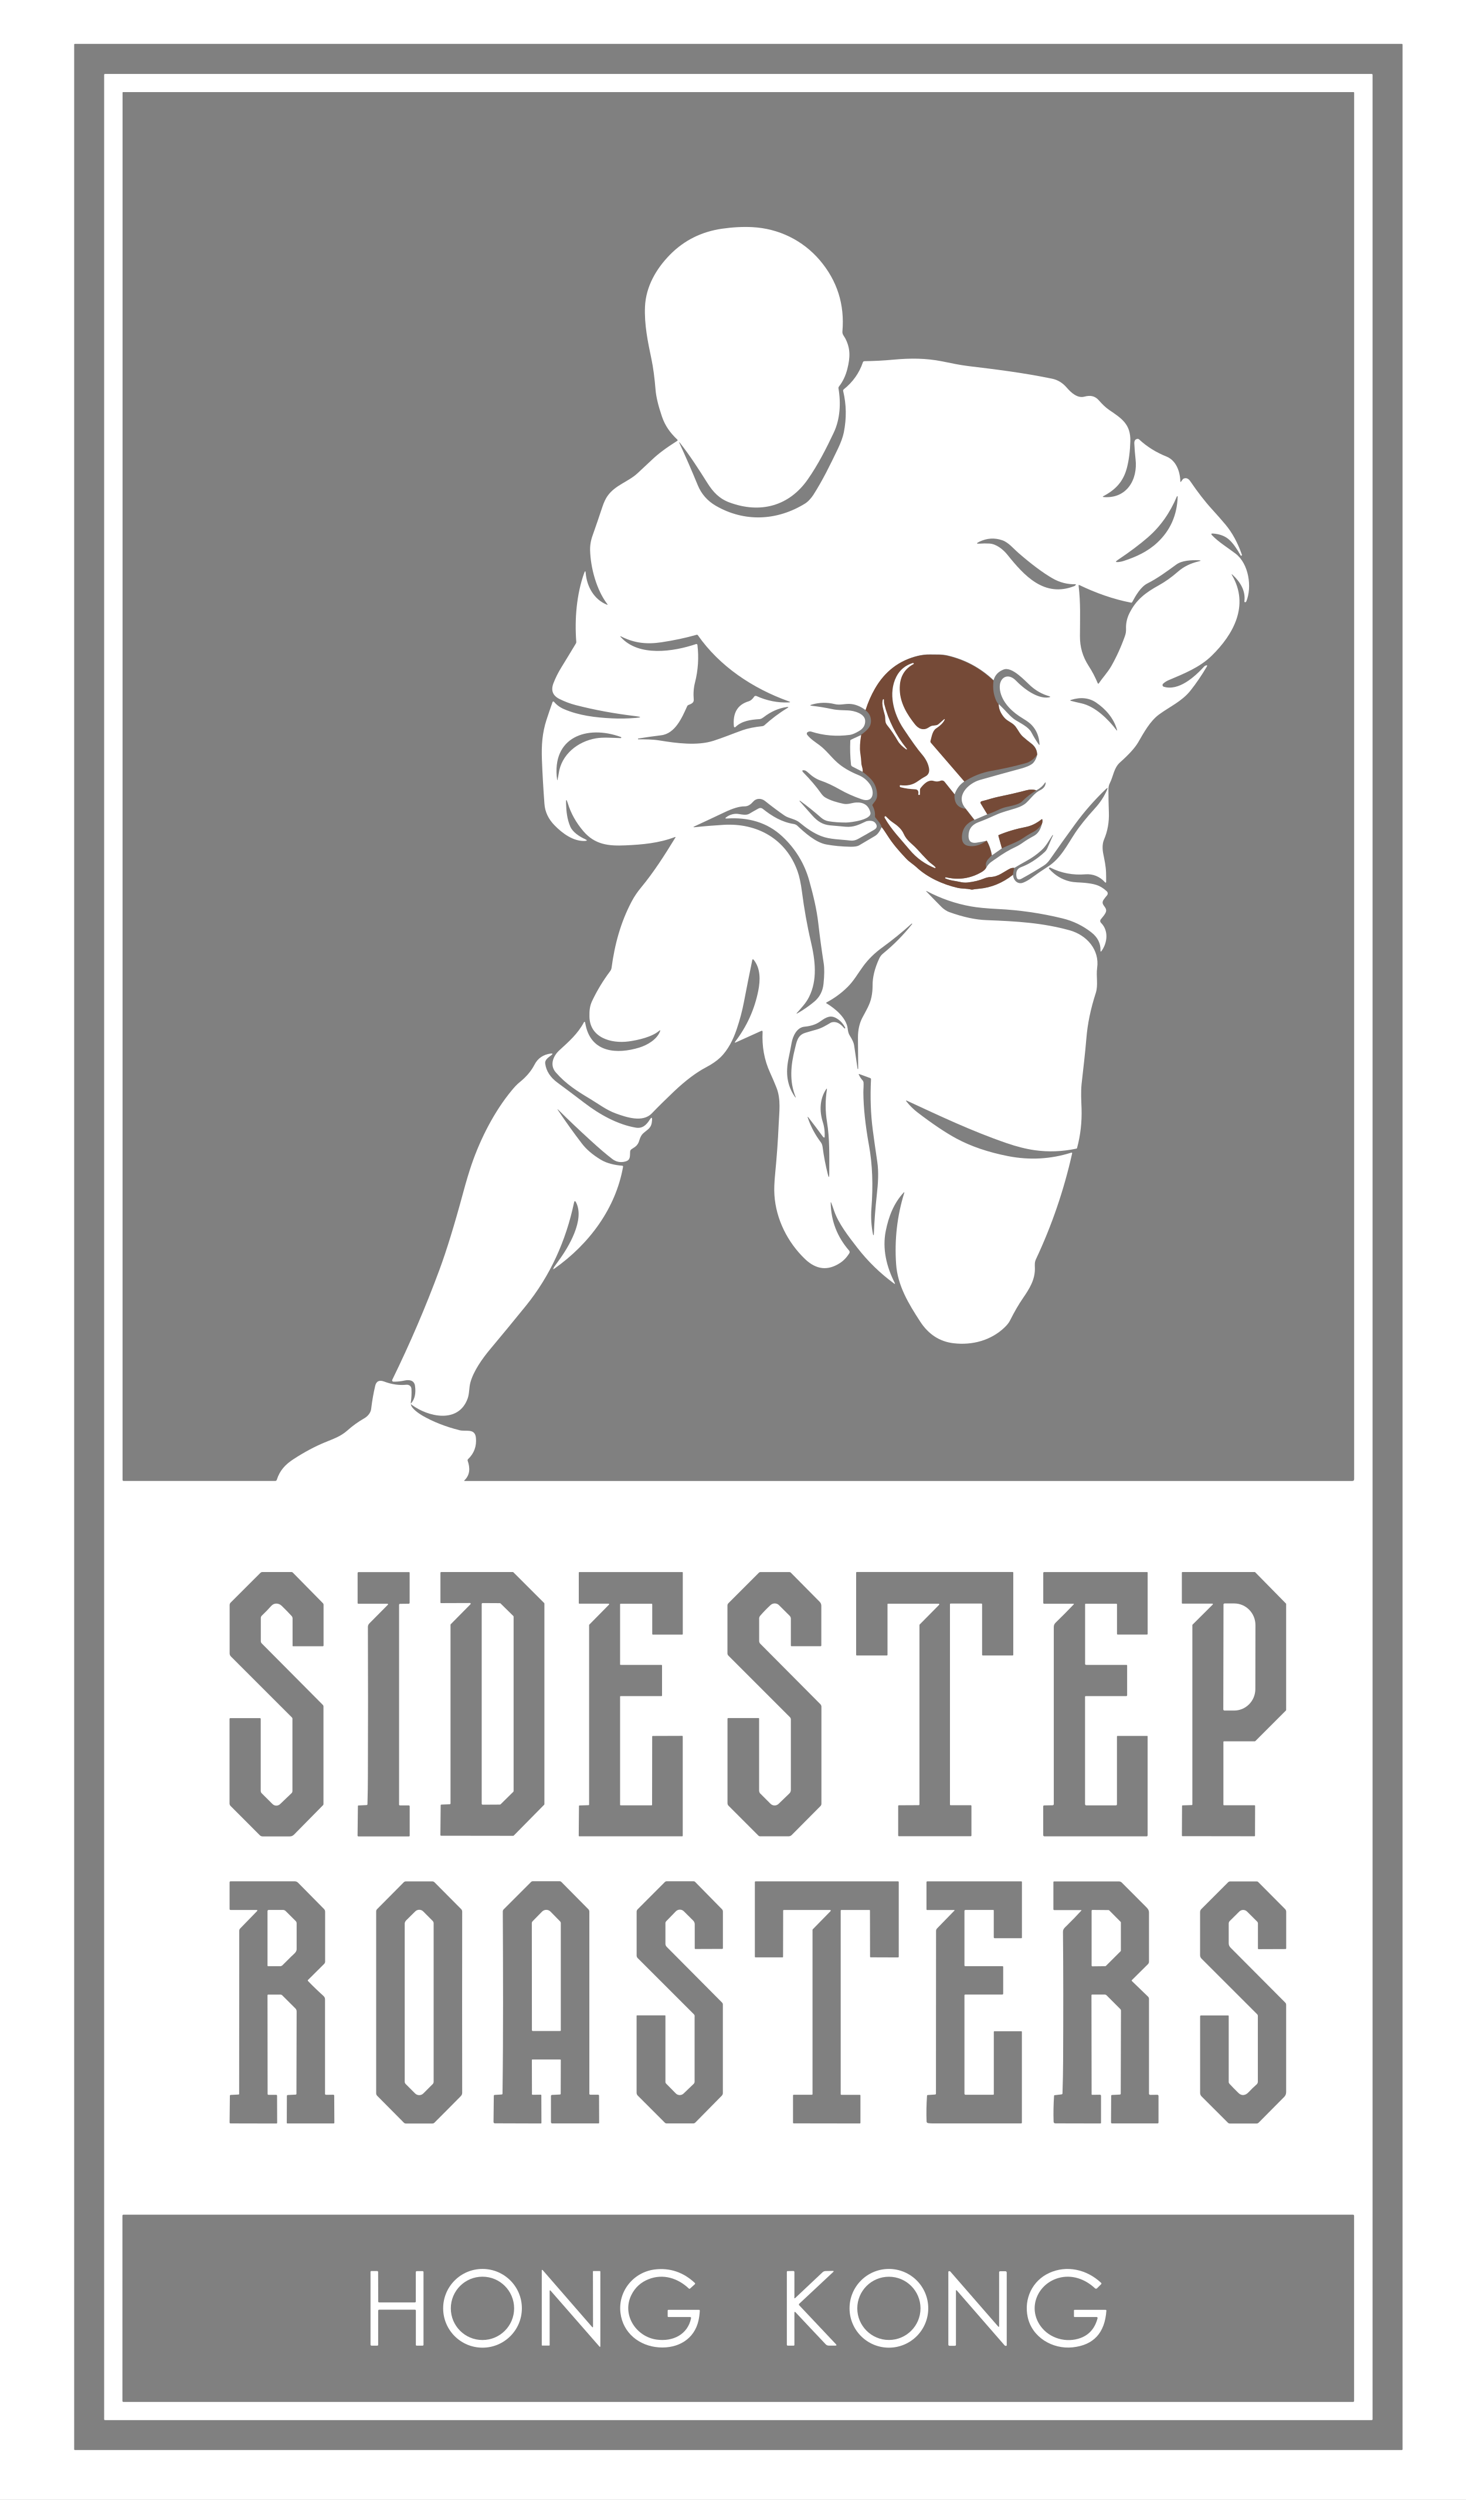 <svg xmlns="http://www.w3.org/2000/svg" id="Layer_2" viewBox="0 0 306.56 522.6"><rect x="0" y="0" width="306.56" height="522.6" fill="#808080" stroke="none"/><defs><style>      .cls-1 {        fill: #fff;      }      .cls-2 {        fill: #754a37;      }    </style></defs><g id="Layer_1-2" data-name="Layer_1"><path class="cls-1" d="M306.56,0v522.6H0V0h306.56M293.29,9.33c0-.09-.07-.16-.16-.16H15.67c-.09,0-.16.07-.16.16v502.69c0,.09.07.16.16.16h277.46c.09,0,.16-.07.16-.16V9.33h0Z"></path><path class="cls-1" d="M287.02,505.75c0,.09-.08.17-.17.17H21.95c-.09,0-.17-.08-.17-.17V15.63c0-.09.08-.17.17-.17h264.9c.09,0,.17.08.17.17v490.12M115.81,264.95c.34-.49.67-.95.98-1.37,2.14-2.89,5.51-8.58,3.68-12.2-.2-.4-.35-.38-.44.06-1.68,7.93-4.97,15.27-10.1,21.59-2.54,3.13-5,6.12-7.39,8.97-1.69,2.01-3.53,4.64-4.17,6.99-.31,1.12-.19,2.32-.59,3.4-1.94,5.29-8.31,3.81-11.7,1.27-.03-.02-.06-.05-.09-.09-.06-.08-.08-.07-.07.03.14.85,1.63,1.87,2.37,2.31,2.26,1.31,4.87,2.34,7.82,3.08,1.26.32,3.22-.48,3.41,1.58.17,1.77-.38,3.25-1.63,4.45-.11.1-.13.22-.09.36.51,1.48.52,2.91-.66,4.06-.11.11-.09.16.07.16h185.57c.26,0,.39-.13.39-.39V19.4c0-.1-.05-.15-.15-.15H25.72c-.05,0-.09.04-.09.09v290.05c0,.11.09.2.2.2h31.73c.14,0,.27-.09.32-.23.62-1.96,1.78-3.23,3.58-4.38,2.21-1.43,4.36-2.58,6.44-3.44,1.69-.7,3.32-1.23,4.73-2.49,1.08-.97,2.27-1.83,3.57-2.57.69-.4,1.32-1.13,1.41-1.93.21-1.75.5-3.37.85-4.85.23-.97.87-1.27,1.89-.88,1.57.59,3.1.81,4.61.66.57-.06,1.05.29,1.08.88.05.96,0,1.92-.14,2.86-.03.2.02.22.14.06.71-.87.96-2.07.74-3.59-.17-1.15-1.19-1.3-2.14-1.1-.81.18-1.6.26-2.37.25-.2,0-.33-.21-.24-.4,3.72-7.6,7.01-15.28,9.88-23.04,1.47-3.98,3.12-9.34,4.94-16.07.65-2.41,1.25-4.39,1.78-5.94,1.87-5.42,4.76-11.08,8.41-15.48.49-.59,1.02-1.19,1.62-1.67,1.38-1.11,2.42-2.33,3.11-3.67.7-1.37,1.86-2.11,3.35-2.32.48-.07.53.05.15.35-.56.44-1.37.92-1.26,1.74.2,1.55,1.06,2.88,2.58,4,1.85,1.36,3.72,2.77,5.62,4.22,3.1,2.37,6.84,4.5,10.73,5.17,1.43.25,2.25-.59,2.94-1.68.36-.56.52-.51.47.15-.11,1.67-.82,1.79-1.88,2.75-.33.3-.59.79-.79,1.46-.28.99-.78,1.3-1.6,1.81-.18.11-.29.29-.31.5-.08.89.16,1.78-1,2.09-1.01.27-1.93.09-2.74-.53-1.23-.94-2.75-2.24-4.54-3.88-2.52-2.3-4.74-4.41-6.67-6.33-.29-.29-.32-.26-.09.08,1.56,2.33,3.2,4.62,4.93,6.88.95,1.25,2.27,2.37,3.95,3.39,1.33.8,2.96,1.15,4.51,1.27.11,0,.19.11.17.22-1.54,8.74-7.12,16.17-14.27,21.23-.39.28-.45.22-.18-.17M61.15,359.37v15.05c0,.17-.07.33-.2.46l-2.38,2.27c-.45.43-1.15.42-1.59-.02l-2.24-2.23c-.15-.15-.22-.33-.22-.54v-15.02c0-.09-.07-.17-.17-.17h-6.19c-.09,0-.16.08-.16.17v17.68c0,.19.08.38.22.52l6.11,6.12c.16.16.37.24.59.24h5.69c.32,0,.63-.13.86-.36l6.08-6.17c.06-.06.09-.14.09-.22v-20.41c0-.13-.05-.25-.14-.34l-12.76-12.84c-.13-.13-.2-.3-.2-.49v-4.83c0-.19.08-.37.22-.5.65-.61,1.3-1.29,1.96-2.02.61-.68,1.56-.63,2.19-.02.77.75,1.46,1.45,2.06,2.11.13.14.21.33.21.52v5.73c-.01.05.03.09.08.09h6.22c.12,0,.18-.06.18-.18v-8.5c0-.11-.04-.22-.12-.31l-6.32-6.42c-.07-.07-.16-.11-.25-.11h-6.12c-.14,0-.28.07-.39.17l-6.22,6.21c-.14.14-.22.32-.22.52v10.09c0,.27.09.49.28.68l12.73,12.72c.09.09.14.22.14.35M92.09,334.98c0,.08.07.15.15.15l6.04-.02c.13,0,.2.16.11.25l-4.14,4.19s-.04.06-.04.1v37.38c-.01.08-.08.14-.15.15l-1.77.07c-.08,0-.14.07-.14.15l-.06,6.21c0,.08.07.15.15.15l15.08.02s.08-.02.11-.05l6.37-6.46s.04-.06.04-.1v-41.96s-.02-.08-.05-.1l-6.45-6.44s-.06-.04-.1-.04h-14.99c-.08.01-.15.08-.15.16v6.19M136.37,377.29c0,.06-.05.11-.11.11h-6.48c-.06,0-.11-.05-.11-.11v-22.61c0-.06.05-.11.11-.11h8.55c.06,0,.11-.05.11-.11v-6.3c0-.06-.05-.11-.11-.11h-8.55c-.06,0-.11-.05-.11-.11v-12.57c0-.06.04-.11.1-.11h6.51c.06,0,.11.06.11.12v6.22c0,.06.05.11.11.11h6.17c.06,0,.11-.06.11-.12v-12.84c.01-.06-.04-.11-.1-.11h-21.54c-.06,0-.11.06-.11.12v6.38c0,.06.05.11.11.11h6.13c.1,0,.15.13.08.2l-4.13,4.19s-.03.05-.03.08v37.54c0,.06-.06.11-.12.11l-1.89.06c-.06,0-.11.05-.11.11l-.05,6.23c0,.06.05.11.11.11h21.53c.06,0,.11-.05.11-.11v-20.78c0-.06-.05-.11-.11-.11l-6.17.02c-.06,0-.11.05-.11.11l-.02,14.28M159.02,374.99c-.18-.18-.28-.43-.28-.68v-15.04c0-.08-.04-.11-.11-.11h-6.35c-.08,0-.15.06-.15.15v17.64c0,.21.08.41.23.55l6.23,6.23c.1.1.23.15.37.15h5.93c.27,0,.5-.09.69-.29l5.99-6.03c.13-.13.2-.3.2-.48v-20.29c0-.21-.08-.38-.22-.53l-12.56-12.63c-.15-.15-.24-.36-.24-.58v-4.71c0-.21.08-.4.21-.56.7-.81,1.43-1.56,2.18-2.25.51-.46,1.29-.45,1.77.04l2.22,2.21c.16.16.25.38.25.61v5.61c0,.08.06.14.14.14h6.08c.08,0,.15-.07.15-.15v-8.29c0-.31-.11-.61-.33-.83l-6.04-6.1c-.08-.09-.19-.13-.31-.13h-6.04c-.13,0-.25.05-.34.14l-6.36,6.36c-.14.14-.21.3-.21.49v10c0,.19.07.36.21.49l12.84,12.84c.14.14.21.3.21.49v14.74c0,.28-.11.54-.31.73l-2.26,2.18c-.47.45-1.22.44-1.68-.02l-2.1-2.1M224.47,335.25c.08,0,.12.09.06.15-1.23,1.29-2.49,2.56-3.78,3.81-.26.25-.39.55-.39.89,0,12.35,0,24.7,0,37.05,0,.13-.1.23-.23.24l-1.77.03c-.14,0-.21.08-.21.22v5.94c-.01.21.09.31.3.31h21.29c.16,0,.24-.08.24-.24v-20.66c0-.07-.02-.1-.09-.1h-6.2c-.07,0-.12.06-.12.12v14.16c0,.16-.08.24-.24.24h-6.19c-.13,0-.24-.11-.24-.25v-22.46c0-.07.06-.13.14-.13h8.48c.1,0,.18-.08.18-.17v-6.24c0-.06-.05-.11-.11-.11h-8.45c-.13,0-.23-.1-.23-.23v-12.42c0-.09.04-.14.13-.14h6.4c.08,0,.14.06.14.14v6.16c0,.08.06.14.13.14h6.13c.1,0,.15-.05.15-.15v-12.81c0-.07-.03-.1-.1-.1h-21.56c-.09,0-.17.08-.17.17v6.28c0,.09.07.17.17.17h6.16M255.83,364.13c0-.06.05-.11.11-.11h6.48s.06-.02.08-.04l6.42-6.42s.03-.05.03-.08v-22.17s0-.06-.03-.08l-6.46-6.57s-.05-.03-.08-.03h-15.13c-.06.01-.11.06-.11.12v6.38c0,.06.06.11.12.11h6.26c.1,0,.15.12.08.19l-4.23,4.21s-.03.05-.03.08v37.52c0,.06-.05.11-.11.11l-1.94.06c-.06,0-.11.05-.11.11l-.03,6.22c0,.06.05.11.11.11l15.07.02c.06,0,.11-.05.11-.11l.02-6.26c0-.06-.05-.11-.11-.11h-6.41c-.06,0-.11-.06-.11-.12v-13.15M76.65,377.35l-1.68.08c-.09,0-.13.05-.13.14l-.07,6.15c0,.1.08.18.18.18h10.58c.08-.01.14-.07.14-.14v-6.13c0-.14-.07-.21-.21-.21h-1.83c-.1,0-.18-.08-.18-.18v-41.76c0-.11.09-.19.2-.2l1.79-.02c.15,0,.22-.08.22-.22v-6.27c0-.07-.05-.12-.11-.12h-10.59c-.1,0-.18.09-.18.19v6.28c0,.08.07.14.15.14h6.09c.11,0,.16.14.09.21l-3.87,3.9c-.2.2-.31.46-.31.75.04,10.5.04,20.83,0,31,0,1.81-.03,3.81-.09,6.02,0,.14-.07.21-.21.21M185.57,335.4c0-.08.07-.15.15-.15h10.55c.13,0,.2.15.11.24l-4.07,4.12s-.04.06-.04.1v37.51c0,.08-.07.15-.15.15l-4.15.02c-.08,0-.15.07-.15.15v6.17c0,.08.07.15.15.15h15.02c.08,0,.15-.06.15-.14v-6.19c0-.08-.06-.15-.14-.15h-4.2c-.08.01-.15-.05-.15-.14v-41.87c0-.08.07-.15.15-.15h6.42c.08,0,.15.07.15.15v10.56c0,.08.07.15.15.15h6.22c.08,0,.15-.06.15-.14v-17.17c0-.08-.06-.15-.14-.15h-32.57c-.08,0-.15.07-.15.15v17.16c0,.08.07.15.15.15h6.26c.08,0,.15-.06.15-.14v-10.55M64.45,413.87l3.33-3.31c.13-.13.21-.31.21-.49v-10.41c0-.22-.08-.43-.24-.59l-5.44-5.51c-.18-.17-.41-.27-.65-.27h-13.43c-.15,0-.22.08-.22.23v5.54c0,.15.08.22.23.22h5.35c.27,0,.3.09.12.28l-3.48,3.58c-.13.13-.2.3-.2.48l-.02,34.11c0,.07-.05.13-.13.13l-1.61.08c-.13,0-.2.08-.2.21l-.06,5.54c0,.14.06.2.2.21l9.6.02c.08,0,.15-.07.15-.15l-.02-5.65c0-.13-.07-.2-.2-.2h-1.61c-.09,0-.17-.08-.17-.17l-.02-20.64c0-.08.06-.14.14-.14h2.57c.14,0,.28.06.38.16l2.75,2.74c.16.16.25.38.25.61l-.04,17.22c0,.11-.06.18-.18.18l-1.61.08c-.14,0-.21.08-.21.22l-.02,5.6c0,.07.06.13.13.13h9.68c.08,0,.14-.07.14-.15l-.03-5.65c0-.14-.07-.21-.21-.21l-1.5.02c-.11,0-.21-.09-.21-.21,0-7.2,0-13.78,0-19.73,0-.35-.14-.56-.39-.79-1.14-1.03-2.19-2.04-3.15-3.04-.09-.1-.09-.19,0-.29M84.42,393.5l-5.58,5.62c-.11.12-.18.28-.18.44v38.03c0,.21.08.4.23.55l5.57,5.61c.11.11.26.17.41.17h5.56c.15,0,.3-.06.41-.17,1.69-1.68,3.42-3.43,5.2-5.23.33-.34.61-.53.61-1.05-.02-12.66-.02-25.27,0-37.85,0-.2-.08-.39-.22-.53l-5.55-5.58c-.14-.14-.3-.21-.5-.21h-5.48c-.18,0-.36.07-.49.2M111.24,437.7l-.02-7.05c0-.07.05-.12.12-.12h5.79c.08,0,.14.06.14.14l-.02,7c0,.12-.06.19-.19.19l-1.63.08c-.12,0-.22.11-.22.23v5.46c0,.15.11.27.26.27h9.68c.08,0,.14-.06.14-.14l-.02-5.65c0-.14-.07-.21-.21-.21h-1.61c-.11,0-.21-.08-.21-.2v-38.06c0-.21-.08-.38-.22-.53l-5.62-5.68c-.1-.1-.24-.16-.38-.16h-5.61c-.14,0-.27.06-.37.16l-5.71,5.71c-.12.12-.19.28-.19.45.06,12.68.11,25.38-.06,38.08,0,.11-.06.17-.17.18l-1.46.09c-.13,0-.19.08-.19.21l-.06,5.45c0,.15.12.28.27.28l9.63.03c.07,0,.12-.06.12-.13l-.02-5.74c0-.1-.05-.15-.15-.15l-1.62.02c-.14,0-.22-.07-.22-.21M145.25,421.53v13.64c0,.18-.08.35-.2.47l-2.1,2.01c-.46.44-1.19.43-1.63-.02l-2.05-2.08c-.08-.08-.12-.18-.12-.3v-13.82c0-.08-.04-.12-.12-.12h-5.82c-.06,0-.09.03-.09.09v16.09c0,.22.09.44.25.6l5.66,5.66c.1.1.23.15.36.15h5.59c.15,0,.3-.06.41-.17l5.54-5.62c.14-.15.23-.34.23-.55v-18.51c0-.16-.06-.32-.18-.43l-11.56-11.63c-.17-.17-.27-.4-.27-.65v-4.31c0-.14.06-.28.16-.39l2.01-2.07c.46-.47,1.21-.48,1.68-.02l1.95,1.94c.21.21.33.49.33.78v5.04c0,.07.05.13.12.13l5.63-.02c.08,0,.14-.07.14-.15v-7.67c0-.18-.07-.35-.2-.48l-5.63-5.73c-.07-.07-.17-.11-.28-.11h-5.64c-.14,0-.28.06-.39.16l-5.69,5.7c-.13.13-.21.31-.21.49v9.18c0,.2.08.39.22.53l11.73,11.72c.13.13.19.28.19.46M181.78,399.27c.08,0,.14.06.14.14l.02,9.63c0,.08.06.14.14.14l5.72.02c.08,0,.14-.07.14-.14v-15.62c0-.08-.06-.14-.14-.14h-29.81c-.08,0-.14.07-.14.15v15.6c0,.08.06.14.14.14h5.62c.08.01.14-.05.14-.13l.02-9.64c0-.08.06-.14.14-.14h9.67c.13,0,.19.15.1.24l-3.73,3.81s-.04.06-.04.1v34.34c0,.08-.07.14-.15.14h-3.79c-.08,0-.14.07-.14.15v5.69c0,.08.06.14.14.14l13.82.02c.08,0,.14-.06.14-.14v-5.71c0-.08-.06-.14-.14-.14h-3.85c-.08,0-.14-.06-.14-.14v-38.36c0-.08.07-.14.15-.14h5.81M199.56,399.43l-3.61,3.71c-.14.14-.21.33-.21.53l-.02,33.99c0,.11-.08.2-.19.2l-1.5.1c-.11,0-.18.07-.18.18-.12,1.81-.16,3.59-.09,5.35,0,.18.14.33.33.35.3.04.59.05.87.06,6.18,0,12.35,0,18.54,0,.13,0,.19-.06.19-.19v-18.95c0-.07-.05-.13-.12-.13h-5.64c-.06,0-.11.05-.11.11v13.04c0,.07-.06.13-.13.13h-5.74c-.18,0-.27-.08-.27-.26v-20.5c0-.13.06-.19.19-.19h7.71c.13,0,.2-.07.2-.2v-5.59c0-.08-.06-.14-.14-.14h-7.78c-.1,0-.18-.07-.18-.17v-11.35c0-.16.08-.24.25-.24h5.74c.1,0,.14.04.14.14v5.59c0,.1.08.18.18.18h5.58c.07,0,.13-.05.13-.12v-11.65c0-.06-.05-.11-.11-.11h-19.7c-.08,0-.15.07-.15.16v5.68c0,.1.06.15.16.15h5.62c.08,0,.12.09.07.15M226.14,399.39c-.99,1.08-2.02,2.15-3.12,3.22-.37.36-.74.64-.74,1.23.08,8,.08,17.06.03,27.19-.01,1.93-.05,4.12-.13,6.57,0,.14-.07.21-.21.23l-1.44.17c-.07,0-.11.05-.11.12-.12,1.75-.16,3.55-.1,5.39,0,.25.14.38.39.38l9.39.02c.08,0,.14-.06.14-.14v-5.64c-.01-.15-.09-.23-.24-.23l-1.61.02c-.07,0-.12-.05-.12-.12l-.03-20.7c0-.08.06-.14.14-.14h2.63c.16,0,.3.07.41.18l2.84,2.84c.09.09.15.22.15.36l-.05,17.32c0,.13-.07.2-.2.21l-1.61.08c-.12,0-.18.07-.19.19l-.03,5.56c0,.11.09.2.2.2h9.53c.11,0,.2-.08.2-.19v-5.57c-.01-.13-.12-.24-.25-.23l-1.48.02c-.14,0-.26-.11-.26-.26v-19.79c0-.18-.07-.36-.2-.49l-3.38-3.26c-.05-.05-.05-.14,0-.19l3.36-3.33c.14-.14.22-.34.22-.54,0-3.53,0-6.94,0-10.22,0-.56-.27-.88-.65-1.25-1.75-1.74-3.43-3.42-5.04-5.05-.15-.15-.37-.24-.59-.24h-13.59c-.07,0-.12.06-.12.13v5.69c.01.11.07.17.18.17h5.61c.06-.01.1.06.05.11M257.08,435.58c-.09-.1-.14-.21-.14-.34v-13.77c0-.1-.05-.15-.14-.14h-5.67c-.11.02-.17.07-.17.19v16c0,.27.1.52.28.71l5.53,5.52c.11.11.25.17.41.17h5.62c.13,0,.26-.05.36-.14l5.39-5.43c.26-.26.4-.61.4-.98v-18.28c0-.17-.07-.33-.18-.44l-11.46-11.51c-.24-.24-.37-.56-.37-.9v-4.13c0-.2.08-.4.23-.54l1.98-1.96c.45-.45,1.18-.45,1.63,0l2.1,2.09c.11.11.17.25.17.4v5.24c0,.07.05.13.12.13l5.62-.02c.11,0,.17-.06.17-.17v-7.61c0-.22-.08-.43-.24-.59l-5.62-5.65c-.08-.08-.17-.12-.29-.12h-5.57c-.15,0-.3.06-.42.17l-5.6,5.6c-.17.17-.27.4-.27.65v9.01c0,.27.11.52.29.7l11.64,11.63c.1.1.15.23.15.37v13.75c0,.21-.1.42-.26.56-.56.49-1.13,1.04-1.69,1.64-.6.65-1.42.82-2.09.16-.7-.68-1.34-1.33-1.92-1.96M283.15,463.18c0-.11-.09-.2-.2-.2H25.8c-.11,0-.2.09-.2.2v38.74c0,.11.09.2.2.2h257.16c.11,0,.2-.09.2-.2v-38.74h0Z"></path><path class="cls-1" d="M173.84,251.48c-.09-.24-.14-.24-.13.03.08,3.75,1.36,7.06,3.85,9.93.13.15.15.37.05.53-.53.87-1.19,1.57-1.98,2.08-2.54,1.64-4.95,1.37-7.25-.81-3.68-3.51-6.11-8.36-6.44-13.44-.08-1.16-.02-2.62.15-4.38.34-3.47.59-6.92.74-10.34.11-2.58.52-5.26-.47-7.74-.43-1.08-.88-2.12-1.34-3.13-1.23-2.69-1.7-5.5-1.55-8.48.01-.24-.09-.3-.3-.21l-5.27,2.38c-.27.12-.32.07-.14-.17,2.42-3.17,4.02-6.7,4.8-10.6.44-2.19.52-4.71-1-6.54-.07-.09-.21-.05-.24.06-.61,2.94-1.19,5.88-1.76,8.84-.35,1.84-.85,3.72-1.5,5.64-.72,2.16-1.82,4.38-3.42,5.92-.75.72-1.74,1.41-2.98,2.06-2.04,1.07-4.28,2.75-6.69,5.03-1.74,1.65-3.3,3.19-4.68,4.62-1.89,1.97-5.35.79-7.48.02-2.06-.75-3.59-1.97-5.35-3.02-2.79-1.67-5.11-3.14-7.24-5.58-1.32-1.52-.56-3.41.74-4.61,2-1.83,3.88-3.47,5.16-5.89.05-.1.21-.08.23.04.04.22.08.43.13.65,1.24,5.74,6.6,6.03,11.19,4.63,1.73-.53,3.71-1.72,4.34-3.37.11-.29.05-.33-.19-.13-1.47,1.27-4.38,1.94-6.38,2.21-3.7.49-8.12-.81-8.18-5.21-.02-1.18.05-2.17.56-3.25,1.04-2.19,2.28-4.23,3.7-6.13.18-.23.32-.49.36-.77.66-4.93,1.9-9.52,4.2-13.88.53-1.01,1.19-1.99,1.98-2.94,2.7-3.26,4.96-6.83,7.16-10.42.08-.14.05-.18-.1-.12-3.35,1.27-6.75,1.57-10.31,1.73-3.52.16-6.38-.12-8.8-2.94-1.54-1.8-2.63-3.75-3.27-5.85-.29-.93-.41-.91-.37.06.06,1.66.2,3.2.88,4.8.51,1.19,1.95,2.11,3.08,2.62.53.24.51.37-.08.39-2.31.08-4.53-1.47-6.28-3.26-1.29-1.32-2-2.81-2.12-4.49-.24-3.24-.42-6.34-.53-9.29-.11-2.91.07-5.55.97-8.31.41-1.26.84-2.5,1.26-3.7.05-.12.21-.15.29-.05.56.67,1.27,1.19,2.12,1.55,3.07,1.32,6.55,1.76,10.03,1.92,1.61.08,3.26.05,4.94-.09,1.24-.1,1.24-.22,0-.37-4.44-.53-8.64-1.3-12.57-2.32-1.13-.29-2.26-.72-3.37-1.27-1.42-.71-1.83-1.81-1.25-3.31.43-1.12.99-2.23,1.67-3.33,1.03-1.67,2.03-3.32,3.02-4.97.06-.1.08-.2.08-.31-.37-4.73.05-9.97,1.66-14.44.17-.46.27-.45.31.04.24,2.85,1.76,5.52,4.4,6.59.2.08.23.03.1-.13-2.27-2.98-3.48-7.61-3.58-11.18-.03-1.05.14-2.09.52-3.14.69-1.95,1.37-3.94,2.05-5.99.32-.96.68-1.73,1.1-2.31,1.62-2.26,4.25-2.88,6.25-4.71,1.02-.94,2.04-1.89,3.06-2.86,1.27-1.22,3.01-2.51,5.21-3.89.14-.09.15-.19.03-.3-1.49-1.42-2.53-2.85-3.2-4.81-.77-2.26-1.21-4.11-1.33-5.54-.21-2.59-.5-4.72-.85-6.4-.77-3.68-1.53-7.28-1.36-11.06.19-4.13,2.3-7.86,5.24-10.84,2.95-2.99,6.57-4.8,10.87-5.42,2.21-.32,4.32-.43,6.33-.33,5.52.28,10.58,2.76,14.14,6.95,3.62,4.28,5.19,9.24,4.7,14.86-.05.62.33.94.59,1.43,1.13,2.14,1.03,4.03.46,6.33-.36,1.46-.95,2.71-1.77,3.75-.09.12-.13.25-.1.4.53,3.11.33,6.45-.99,9.24-1.58,3.35-3.3,6.72-5.43,9.77-3.89,5.59-9.93,7.23-16.42,4.81-2.07-.77-3.38-2.16-4.56-4.03-1.82-2.89-3.61-5.68-5.7-8.35-.25-.32-.29-.3-.12.07,1.3,2.82,2.56,5.72,3.78,8.69.76,1.86,2.03,3.31,3.79,4.33,6,3.47,12.79,3.14,18.62-.44.66-.4,1.34-1.16,1.79-1.86,1.98-3.12,3.45-6.14,5.11-9.6.64-1.33,1.05-2.48,1.25-3.46.58-2.93.54-5.8-.14-8.62-.03-.14.02-.27.12-.36,1.92-1.54,3.25-3.42,4-5.65.05-.14.18-.24.33-.24,1.95-.02,3.98-.12,6.1-.32,3.51-.32,6.73-.32,10.15.36,1.84.37,3.61.76,5.43.98,5.87.71,11.42,1.38,17.54,2.64,1.19.24,2.22.87,3.08,1.87.9,1.04,2.22,2.27,3.67,1.89,1.21-.32,2.18-.21,3.04.76.66.75,1.35,1.46,2.17,2.02,2.62,1.79,4.51,2.97,4.42,6.55-.06,2.05-.29,3.89-.71,5.52-.75,2.9-2.37,4.59-4.89,5.93-.22.12-.21.18.04.21,4.82.37,7.15-3.66,6.65-7.93-.12-1.09-.21-2.18-.26-3.28-.02-.53.17-.85.57-.94.17-.04.34,0,.46.12,1.63,1.51,3.53,2.69,5.7,3.56,1.99.8,2.84,3.08,2.89,5.17,0,.18.06.2.17.05l.34-.46c.06-.08.14-.14.23-.17.51-.19.96,0,1.35.58,1.54,2.26,3.05,4.22,4.56,5.87,1.04,1.14,1.98,2.21,2.81,3.2,1.4,1.68,2.53,3.76,3.4,6.23.02.06.02.13,0,.19-.02.05-.06.08-.13.08-.05,0-.09-.02-.11-.06-.81-1.46-1.59-2.54-2.34-3.24-.84-.79-1.99-1.24-3.44-1.35-.4-.03-.46.1-.18.39,1.38,1.43,3.31,2.6,4.89,3.81,2.77,2.11,3.49,6.98,2.25,9.99-.03.06-.07.11-.12.14-.05.03-.09.04-.14.03-.11-.02-.16-.08-.14-.2.28-2.19-.87-4.05-2.44-5.5-.26-.24-.3-.2-.12.1,3.61,6.25.31,12.31-4.29,16.8-2.49,2.43-5.81,3.75-9.05,5.12-.39.17-.76.4-1.1.72-.21.19-.13.55.14.63,3.14.96,6.5-2.1,8.45-4.23.09-.1.2-.17.33-.21.3-.11.37-.02.21.25-1.07,1.82-2.21,3.49-3.41,5-1.77,2.23-4.33,3.35-6.54,4.97-1.92,1.4-3.2,3.8-4.41,5.87-.67,1.14-1.93,2.52-3.76,4.15-1.32,1.17-1.4,2.88-2.14,4.34-.2.39-.3.83-.3,1.3,0,1.57.03,3.16.09,4.79.08,2.05-.26,3.96-1.02,5.74-.38.89-.34,2.06-.14,3.01.25,1.26.53,2.54.57,3.83.02.65.03,1.29.02,1.92,0,.27-.1.3-.28.1-1.06-1.17-2.5-1.74-4.05-1.62-2.56.21-5.06-.23-7.34-1.4-.04-.02-.09-.02-.13-.01-.11.03-.16.08-.16.16,0,.05.02.08.05.11,1.17,1.32,2.58,2.19,4.22,2.6,1.06.27,2.18.21,3.29.33,1.83.21,3.06.39,4.53,1.76.24.22.27.6.05.85-.22.26-.44.54-.66.84-.81,1.12.56,1.44.48,2.42-.05.54-.79,1.34-1.13,1.77-.17.21-.14.52.05.71,1.63,1.61,1.36,4.13.14,5.86-.17.24-.25.21-.24-.08.04-1.49-.59-2.74-1.88-3.76-1.81-1.42-3.83-2.4-6.05-2.94-4.46-1.09-8.99-1.75-13.59-1.97-2.37-.12-4.25-.3-5.62-.55-3.17-.57-6.21-1.62-9.12-3.15-.24-.12-.26-.09-.08.11,1.03,1.07,2.06,2.14,3.11,3.19.41.41,1.07.86,1.61,1.05,2.86,1.03,5.46,1.6,7.82,1.68,6.3.24,11.62.55,17.33,2.12,3.63,1,6.31,4.12,5.77,7.87-.25,1.76.26,3.54-.29,5.25-1.07,3.3-1.72,6.45-1.96,9.45-.26,3.23-.66,6.38-1,9.54-.18,1.75-.07,3.43-.01,5.12.09,2.86-.22,5.62-.94,8.28-.02.08-.07.13-.15.14-2.95.62-5.84.73-8.67.33-1.79-.25-3.75-.74-5.87-1.47-7.35-2.52-14.03-5.71-20.85-8.86-.25-.12-.29-.06-.12.16.63.81,1.5,1.66,2.3,2.27,3.15,2.41,5.86,4.23,8.14,5.46,3.05,1.64,6.66,2.87,10.82,3.68,4.48.87,8.86.63,13.15-.72.18-.06.25,0,.21.19-1.72,7.65-4.23,14.99-7.54,22.04-.32.68-.26,1.16-.24,1.85.07,2.43-1.13,4.35-2.51,6.35-.89,1.29-1.79,2.85-2.7,4.66-.23.46-.62.95-1.18,1.48-2.81,2.67-6.71,3.72-10.61,3.26-2.92-.34-5.26-1.86-7.01-4.57-2.43-3.74-4.7-7.48-5.01-11.98-.35-5.11.21-10.05,1.69-14.84.07-.23.02-.25-.14-.08-2.06,2.24-3.12,5.01-3.72,8.02-.73,3.69.15,7.43,1.86,10.79.14.28.08.33-.17.14-2.89-2.13-5.43-4.61-7.62-7.43-1.85-2.39-3.99-5.1-4.9-7.84-.18-.53-.37-1.07-.57-1.59M240.15,112.24c-1.77,1.54-3.91,3.15-6.44,4.84-.5.33-.45.47.15.42.38-.04.78-.12,1.19-.26,2.55-.84,4.95-1.93,6.97-3.82,2.71-2.53,4.13-5.74,4.25-9.61,0-.02,0-.03-.02-.05-.02-.02-.05-.03-.08-.03-.03,0-.05.01-.06.04-1.45,3.44-3.44,6.26-5.97,8.47M224.93,122.13c-1.72.05-3.33-.36-4.84-1.23-1.99-1.15-4.37-2.92-7.11-5.3-1.06-.92-2.08-2.2-3.37-2.65-1.62-.57-3.23-.47-4.84.31-.65.31-.62.44.11.39.65-.05,1.32-.06,2.01-.02,1.48.08,2.9,1.25,3.78,2.35,3.48,4.33,7.69,9.01,13.99,6.54.15-.06.26-.17.32-.32,0-.03-.01-.06-.04-.06M236.5,125.98c-3.7-.71-7.41-2.04-10.76-3.66-.15-.07-.21-.03-.19.14.44,3.54.29,6.95.28,10.51-.01,2.3.56,4.3,1.85,6.29.72,1.1,1.34,2.3,1.88,3.59.04.09.15.1.21.02.84-1.25,1.86-2.31,2.61-3.61,1.11-1.95,2.06-4.05,2.86-6.3.17-.48.25-.97.23-1.45-.05-1.16.18-2.24.68-3.26,1.43-2.93,3.49-4.41,6.22-5.92,1.3-.72,2.64-1.67,4.01-2.87,1.15-1,2.56-1.7,4.22-2.09.62-.14.61-.23-.02-.25-1.45-.05-3.41.03-4.59.89-1.96,1.43-3.92,2.88-6.04,3.95-1.41.71-2.45,2.52-3.2,3.92-.05.08-.14.13-.24.11M153.47,151.88c-.28-2.8.73-4.55,3.04-5.26.53-.16.9-.54,1.19-.98.1-.15.3-.21.47-.14,2.2.99,4.45,1.44,6.75,1.34.39-.02.4-.09.03-.22-7.55-2.7-14.47-7.32-19.02-13.83-.06-.08-.17-.12-.26-.09-2.26.65-4.72,1.17-7.37,1.57-3.08.46-5.64.17-8.36-1.19-.28-.14-.31-.1-.1.13,3.74,4.14,10.99,3.03,15.72,1.43.13-.04.26.04.28.18.32,2.63.15,5.27-.51,7.87-.28,1.08-.37,2.27-.26,3.58.05.69-.6.9-1.11,1.11-.12.05-.22.14-.27.27-1.07,2.36-2.49,5.71-5.44,6.06-1.51.18-3.1.41-4.79.68-.04,0-.05.03-.05.06v.08s.01.02.02.02c1.52.01,3.03,0,4.53.25,3.5.57,7.88,1.15,11.27.05,2.09-.67,4.04-1.49,6.07-2.21,1.08-.38,2.47-.66,4.16-.84.14-.02.27-.08.37-.17,1.48-1.34,3.05-2.54,4.75-3.57.39-.23.36-.31-.09-.25-1.68.24-3.28.95-4.8,2.12-.23.17-.54.38-.84.4-1.9.12-3.74.37-5.07,1.67-.11.1-.29.04-.3-.11M181.04,148.47c-1.16-.86-2.31-1.3-3.46-1.32-1.04-.02-1.99.3-3.03.04-1.6-.39-3.19-.36-4.78.1-.43.12-.43.21.02.26,1.35.15,2.76.38,4.24.69,1.13.24,2.19.22,3.31.27,1.24.05,3.55.66,3.58,2.19.02.91-.41,1.62-1.31,2.14-.78.46-1.4.71-1.85.78-2.81.38-5.51.16-8.1-.67-.26-.08-.51-.05-.76.09-.2.11-.25.38-.11.56.69.9,1.68,1.51,2.58,2.18,1.41,1.06,2.44,2.5,3.73,3.64,1.13,1,2.62,1.88,4.46,2.63.93.38,1.71,1.01,2.34,1.9,1.03,1.46.86,4.03-1.73,3.13-1.67-.58-3.19-1.26-4.54-2.03-1.44-.82-2.76-1.44-3.97-1.85-1.04-.35-1.87-.96-2.65-1.67-.32-.29-.57-.45-.73-.48-.58-.1-.66.06-.25.48,1.43,1.45,2.66,2.89,3.68,4.34.27.38.55.65.86.84,1.12.66,2.57,1.06,3.82,1.32.96.2,1.76-.23,2.69-.27,1.57-.07,2.55.62,2.93,2.06.41,1.55-4.09,2.12-5.08,2.13-1.33,0-2.53-.08-3.61-.26-.61-.1-1.14-.35-1.58-.73-1.43-1.26-2.91-2.45-4.45-3.57-.02-.02-.05-.02-.07,0,0,0-.02.02-.02.02,0,.03,0,.06.02.08.88,1.01,1.75,1.99,2.61,2.95,1.15,1.28,2.17,1.95,3.79,2.1,1.05.1,2.12.2,3.22.29,1.66.14,2.78-.43,4.19-1.09.1-.05.2-.08.31-.1.8-.14,1.36-.01,1.69.39.47.58.4,1.06-.21,1.42-1.14.67-2.27,1.32-3.4,1.94-.52.29-1.08.4-1.67.32-1.96-.24-4.17-.21-5.99-.91-1.66-.63-3.17-1.7-4.57-2.86-.91-.76-2.21-.82-3.15-1.46-1.26-.87-2.62-1.88-4.07-3.04-.73-.58-1.78-.62-2.42.09-.52.58-1.07,1.06-1.89,1.04-1.01-.01-2.4.4-4.18,1.25-2.07.98-4.13,1.95-6.19,2.9-.38.17-.37.24.05.2,1.98-.21,3.98-.37,6-.49,7.05-.41,13.03,2.98,15.43,9.68.39,1.08.7,2.54.94,4.38.45,3.45,1.05,6.91,1.85,10.33.93,3.97,1.42,8.04-.4,11.64-.62,1.23-1.56,2.21-2.46,3.23-.21.23-.17.27.09.12,1.2-.68,2.36-1.48,3.48-2.41,1.13-.95,1.78-2.19,1.94-3.73.19-1.83.2-3.25.04-4.28-.45-2.88-.82-5.64-1.12-8.28-.34-3.06-1.08-6.03-1.89-8.96-.99-3.59-2.86-6.68-5.62-9.27-3.22-3.02-7.21-4.06-11.65-3.77-.33.02-.37-.07-.1-.27.74-.56,1.71-.83,2.63-.67.67.11,1.59.31,2.21-.07.62-.37,1.26-.74,1.93-1.1.28-.15.62-.12.86.08,1.92,1.54,4.01,2.79,6.46,3.17.13.02.26.06.37.11.17.08.29.14.33.19,1.63,1.52,3.9,3.57,6.12,3.98,1.57.29,3.24.45,5.02.48.88.02,1.48-.08,1.82-.27,1.15-.68,2.27-1.35,3.35-1.98.54-.32,1-.94,1.41-1.87.27.32.74,1,1.41,2.04.88,1.37,2.14,2.9,3.77,4.6.65.68,1.45,1.14,2.14,1.78,2.28,2.14,5.52,3.59,8.53,4.28.97.23,1.93.12,2.89.37.1.03.2.03.3,0,.25-.06.68-.11,1.31-.17,2.54-.22,4.91-1.19,7.11-2.91.05,1.13.97,2.08,2.11,1.64.58-.23,1.13-.54,1.65-.92,1.15-.85,2.34-1.67,3.57-2.46,2.63-1.68,3.98-4.48,5.65-7,.98-1.48,2.37-3.2,4.14-5.15,1.09-1.19,1.94-2.48,2.54-3.87.2-.45.11-.5-.24-.17-2.36,2.26-4.47,4.66-6.32,7.18-1.83,2.49-3.64,5.03-5.44,7.62-.34.49-.76.9-1.26,1.22-1.57.99-3.11,1.9-4.62,2.72-.63.34-.99.16-1.08-.56-.02-.14-.03-.27-.02-.41,0-.72.34-1.2,1.02-1.45,1.63-.61,3.26-1.64,4.87-3.11.26-.24.46-.5.59-.8.41-.93.8-1.83,1.19-2.72.02-.04,0-.06-.03-.08h0s-.05,0-.06.01c-.74,1.1-1.31,2.26-2.31,3.17-.94.86-1.99,1.61-3.15,2.24-.86.47-1.7.95-2.51,1.45-.35-.02-.62.03-.82.12-1.4.68-2.42,1.71-4.1,1.78-.46.02-.91.12-1.34.3-.99.42-2.15.7-3.47.85-.53.06-1.08.02-1.65-.12-1.04-.24-1.9-.24-3.05-.73-.03-.01-.04-.03-.03-.07l.02-.09c.02-.06.08-.11.14-.09,2.63.63,5.12.28,7.45-1.07.51-.3.85-.63,1.01-1,.58-1.01,1.19-1.23,2.05-1.86,1.38-1,2.74-1.8,4.06-2.41.48-.22,1.04-.56,1.67-1.01.49-.35,1.19-.78,2.12-1.28.84-.46,1.4-1.29,1.68-2.48.12-.3.16-.6.11-.91-.02-.13-.08-.15-.18-.07-1.07.84-2.16,1.37-3.29,1.59-2.06.4-3.93.96-5.61,1.66-.09.04-.13.11-.1.21l.73,2.59-2.1,1.47c-.18-1.12-.54-2.14-1.06-3.07-.79.19-1.53.33-2.23.43-1.07.14-1.61-.33-1.61-1.41,0-1.39.68-2.35,2.06-2.87,1.2-.45,2.41-.96,3.62-1.52,1.34-.62,2.74-.94,4.13-1.38,1.07-.33,1.85-.75,2.37-1.26.94-.91,1.63-1.97,2.85-2.57.56-.27,1.03-.76,1.09-1.38.03-.28-.04-.3-.19-.07-.41.61-.99,1.11-1.74,1.51-.59-.22-1.29-.22-2.12,0-1.61.43-3.51.87-5.69,1.32-1.19.24-2.39.67-3.61.96-.19.05-.29.27-.18.44l1.38,2.28-2.71,1.16-1.81-2.31c-2.34-2.6.49-5.33,2.96-6.03,2.9-.82,5.74-1.61,8.53-2.36.75-.2,2.09-.64,2.6-1.2.39-.43.67-1,.83-1.72-.02-.95-.43-1.74-1.25-2.36-.57-.43-1.13-.88-1.68-1.37-.71-.62-1.03-1.41-1.58-2.14-.65-.86-1.67-1.08-2.36-1.88-.78-.91-1.18-1.85-1.18-2.83.69.67,1.32,1.31,1.88,1.92.6.65,1.15,1.13,1.64,1.44,1.03.64,2.7,1.43,3.29,2.53.49.92,1,1.77,1.54,2.53.14.19.2.17.18-.06-.09-1.55-.61-2.85-1.57-3.9-.74-.81-1.8-1.34-2.73-1.97-1.95-1.31-3.82-3.37-4.01-5.77-.18-2.26,1.7-3.39,3.41-1.59,1.51,1.58,4.43,3.82,6.77,3.49.48-.07.49-.17.02-.3-1.36-.4-2.6-1.1-3.71-2.08-1.18-1.05-3.91-4.14-5.68-3.46-1.12.43-1.82,1.17-2.1,2.24-2.73-2.59-5.94-4.32-9.63-5.18-1.21-.28-2.34-.19-3.58-.22-.84-.02-1.7.08-2.57.28-3.9.94-6.89,3.22-8.96,6.81-.81,1.4-1.47,2.91-1.98,4.53M229.22,146.87c-1.49-1-3.23-1.19-5.24-.56-.24.08-.24.14,0,.21.69.18,1.41.35,2.14.51,2.9.63,5.62,3.33,7.32,5.56.16.21.2.19.13-.07-.69-2.39-2.37-4.31-4.36-5.65M116.58,163.01c.1-.41.18-.84.25-1.3.56-4.01,4-6.71,7.78-7.36,1.55-.27,3.48-.09,5.17-.05.03,0,.07,0,.1-.03.03-.02.04-.04.04-.08,0-.06-.03-.1-.09-.12-7.06-2.59-14.55,0-13.33,8.93.02.16.05.17.09,0M184.63,199.36c2.42-1.98,4.35-3.98,6.11-6.19.02-.03.02-.05-.01-.08-.03-.03-.06-.02-.1,0-1.98,1.79-4.02,3.44-6.09,4.95-1.58,1.14-2.94,2.44-4.06,3.98-1.09,1.49-1.94,3.03-3.25,4.32-1.29,1.28-2.76,2.35-4.41,3.23-.07.04-.07.14,0,.17,1.82,1.08,4.18,3.06,4.44,5.27.07.56.15,1.04.46,1.52.51.8.8,1.45.88,1.94.24,1.66.48,3.31.73,4.95,0,.04.03.06.07.06h0s.06-.02.06-.06c-.02-2.16-.04-4.33-.05-6.51,0-1.58.3-2.97.92-4.16.74-1.41,1.58-2.72,1.9-4.3.17-.8.24-1.61.24-2.42-.02-1.7.43-3.56,1.36-5.59.2-.45.47-.81.81-1.08M174.14,213.67c1.02-.11,1.7.47,2.41,1.29.04.04.08.05.13.03.08-.03.1-.08.06-.16-.5-.99-1.22-1.69-2.14-2.12-1.27-.59-2.29.29-3.26.94-.79.53-1.82.86-3.1.98-1.63.15-2.45,1.99-2.7,3.37-.2,1.09-.41,2.18-.64,3.26-.62,2.98-.38,5.65,1.42,8.16.02.02.04.02.07-.02,0-.02,0-.03,0-.04-1.37-3.34-1.02-6.69-.17-10.09.36-1.43.53-2.85,2.15-3.35.78-.24,1.57-.47,2.35-.68,1.05-.28,2.01-.86,2.94-1.41.14-.08.3-.14.47-.15M180.57,226.17c.06.71-.03,1.46-.03,2.21.02,3.12.41,6.82,1.18,11.09.72,3.96.88,8.32.51,13.09-.15,1.91-.03,3.77.35,5.59.01.05.08.07.11.02.03-.04.04-.08.04-.13.11-2.77.32-5.53.62-8.26.27-2.38.43-4.75.09-6.98-.35-2.34-.66-4.54-.93-6.58-.43-3.31-.56-6.83-.37-10.57,0-.14-.05-.24-.19-.29l-2.3-.84c-.05-.02-.1.03-.08.08.21.48.49.91.84,1.29.08.08.12.18.13.3M172.33,237.81c-.1-.03-.18-.1-.24-.18-.97-1.32-1.97-2.66-3.01-3.99-.2-.26-.25-.23-.14.08.6,1.78,1.51,3.49,2.73,5.11.21.29.3.63.35.97.25,1.94.62,3.82,1.08,5.65.21.82.31.8.31-.04,0-3.74.11-7.29-.48-10.91-.36-2.2-.37-4.43-.02-6.7.04-.28-.02-.3-.17-.07-1.33,2.01-1.41,4.55-.68,6.84.32,1,.45,2.05.38,3.15,0,.06-.06.11-.12.08h0Z"></path><path class="cls-2" d="M207.76,142.25c-.15,1.21-.08,2.34.24,3.38.23.76.5,1.29.82,1.59,0,.97.4,1.92,1.18,2.83.69.8,1.71,1.02,2.36,1.88.55.73.87,1.52,1.58,2.14.55.48,1.11.94,1.68,1.37.82.62,1.23,1.4,1.25,2.36-.54.72-1.16,1.24-1.87,1.57-.21.1-.97.31-2.29.64-1.77.44-3.55.81-5.34,1.13-2.06.36-3.97,1.11-5.73,2.27l-7.02-8.13c-.09-.1-.11-.24-.08-.37.24-.81.4-2.11,1.17-2.62.87-.57,1.45-1.14,1.74-1.71.15-.29.1-.33-.15-.12-.33.28-.67.58-1.02.9-.49.46-1.18.19-1.75.51-.38.21-.68.48-1.13.55-1.29.19-1.94-.74-2.62-1.65-1.73-2.32-2.87-4.76-2.64-7.55.17-1.99,1.11-3.45,2.84-4.38.11-.06.12-.13,0-.2-.04-.03-.09-.04-.14-.02-1.55.49-2.69,1.43-3.41,2.83-1.77,3.45-.6,7.77,1.47,10.87,1.73,2.6,3,4.37,3.8,5.29.9,1.03,1.42,2.08,1.57,3.14.09.66-.16,1.24-.73,1.55-.55.3-1.08.63-1.59,1-1.21.88-2.32,1.01-3.71.86-.05,0-.09.03-.1.08v.09c-.02.14.05.22.18.25.92.24,1.92.38,2.98.42.59.02.82.37.7,1.04-.02.08.05.16.13.15h.12c.05-.01.08-.04.08-.09l.02-1.01c0-.13.05-.25.13-.35.68-.84,1.59-1.84,2.81-1.46.47.14.92.12,1.36-.06.3-.13.65-.04.86.22l2.09,2.61c-.11,1.81.66,2.82,2.31,3.04l1.81,2.31c-1.69.7-2.54,1.89-2.57,3.59-.02,1.04.41,1.65,1.28,1.83,1.23.25,2.52-.1,3.88-1.07.53.93.88,1.95,1.06,3.07-.15.15-.38.4-.69.74-.49.53-.64,1.12-.45,1.76-.16.37-.49.7-1.01,1-2.33,1.35-4.81,1.7-7.45,1.07-.06-.02-.13.02-.14.09l-.02.09s0,.05.03.07c1.15.49,2.01.49,3.05.73.58.14,1.13.18,1.65.12,1.32-.15,2.47-.43,3.47-.85.43-.18.88-.28,1.34-.3,1.68-.07,2.7-1.1,4.1-1.78.2-.1.47-.14.82-.12l-.27,1.44c-2.2,1.72-4.57,2.69-7.11,2.91-.62.05-1.06.11-1.31.17-.1.02-.21.02-.3,0-.96-.24-1.91-.14-2.89-.37-3.01-.69-6.25-2.15-8.53-4.28-.68-.64-1.49-1.09-2.14-1.78-1.63-1.7-2.89-3.23-3.77-4.6-.67-1.05-1.14-1.73-1.41-2.04-.07-.31-.23-.64-.48-.97-.26-.34-.53-.68-.81-1.02-.06-.07-.09-.17-.08-.26.05-.75-.11-1.48-.51-2.2-.05-.1-.05-.19.02-.28.56-.75,1-1.12.93-2.2-.08-1.32-.59-2.45-1.55-3.36-.53-.5-1.03-.92-1.53-1.24.04-.3,0-.62-.11-.98-.1-.34-.16-.65-.17-.94-.02-.52-.1-1.24-.23-2.15-.12-.88-.06-2.09.2-3.64,1.19-.92,2.38-1.72,2.06-3.49-.12-.66-.49-1.22-1.1-1.68.51-1.61,1.17-3.13,1.98-4.53,2.07-3.6,5.06-5.87,8.96-6.81.87-.21,1.72-.3,2.57-.28,1.24.03,2.37-.06,3.58.22,3.69.86,6.9,2.59,9.63,5.18M185.05,149.55c.18.74-.08,1.36.45,2.02.8.99,1.56,2.1,2.27,3.34.32.56.89,1.13,1.7,1.72.02.02.04.02.07.01.02,0,.03,0,.05,0,.09.01.11-.02.05-.08-2.3-2.82-3.87-5.95-4.74-9.37-.06-.25-.08-.55-.07-.9,0-.07-.03-.11-.1-.12-.05,0-.08.01-.09.06-.36.95.19,2.35.41,3.32M191.76,177.51c-.97-1.08-2.17-1.75-2.78-3.18-.44-1.05-1.36-1.79-2.31-2.42-.51-.34-.97-.8-1.4-1.23-.08-.08-.23-.05-.27.05-.03.08-.03.16.02.23,1.39,2.48,3.38,4.47,5.2,6.66,1.48,1.78,3.23,2.99,5.26,3.83.11.05.21-.09.13-.17-.43-.48-1.02-.79-1.46-1.24-.8-.82-1.6-1.67-2.38-2.54h0Z"></path><path class="cls-1" d="M201.64,163.38c-.94.62-1.61,1.51-2.01,2.66l-2.09-2.61c-.21-.26-.56-.35-.86-.22-.44.18-.9.21-1.36.06-1.22-.38-2.13.62-2.81,1.46-.08.1-.13.22-.13.35l-.02,1.01c0,.05-.02.08-.08.08h-.12c-.08.02-.15-.06-.13-.14.13-.67-.11-1.02-.7-1.04-1.07-.04-2.06-.18-2.98-.42-.13-.03-.19-.12-.18-.25v-.09s.05-.09.1-.08c1.39.15,2.5.02,3.71-.86.51-.37,1.04-.71,1.59-1,.57-.31.82-.89.73-1.55-.15-1.07-.68-2.11-1.57-3.14-.8-.92-2.07-2.69-3.8-5.29-2.06-3.1-3.24-7.42-1.47-10.87.72-1.4,1.85-2.34,3.41-2.83.05-.02.09,0,.14.02.11.07.11.14,0,.2-1.73.93-2.67,2.39-2.84,4.38-.23,2.79.9,5.23,2.64,7.55.68.91,1.32,1.84,2.62,1.65.45-.07.75-.34,1.13-.55.57-.32,1.26-.05,1.75-.51.35-.32.69-.62,1.02-.9.25-.21.3-.17.15.12-.29.57-.87,1.14-1.74,1.71-.77.51-.93,1.8-1.17,2.62-.04.13,0,.26.08.37l7.02,8.13h0Z"></path><path class="cls-1" d="M185.05,149.55c-.23-.97-.77-2.37-.41-3.32.02-.05.05-.06.09-.06.07,0,.1.05.1.12-.02.35,0,.65.07.9.87,3.42,2.44,6.55,4.74,9.37.06.07.04.1-.05.08-.02,0-.03,0-.05,0-.02,0-.05,0-.07-.01-.81-.59-1.38-1.16-1.7-1.72-.71-1.23-1.47-2.35-2.27-3.34-.53-.66-.28-1.28-.45-2.02h0Z"></path><path class="cls-1" d="M180.08,153.64c-.26,1.55-.32,2.77-.2,3.64.13.91.21,1.63.23,2.15,0,.29.07.6.17.94.11.35.14.68.11.98l-2.17-1.11c-.14-.08-.24-.22-.26-.38-.18-1.66-.23-3.34-.15-5.03,0-.08.06-.16.14-.2l2.15-.99h0Z"></path><path class="cls-2" d="M216.69,165.24c-1.13.67-2.12,1.44-2.97,2.31-.63.65-2.43.96-3.35,1.17-.52.12-1.1.34-1.77.66-.72.35-1.44.63-2.16.85l-1.38-2.28c-.1-.17,0-.4.18-.44,1.22-.3,2.43-.72,3.61-.96,2.19-.45,4.09-.89,5.69-1.32.83-.22,1.54-.22,2.12,0h0Z"></path><path class="cls-1" d="M188.98,174.33c.6,1.43,1.81,2.1,2.78,3.18.78.87,1.58,1.72,2.38,2.54.44.45,1.03.76,1.46,1.24.08.09-.02.22-.13.17-2.03-.84-3.78-2.05-5.26-3.83-1.81-2.18-3.8-4.18-5.2-6.66-.05-.08-.05-.15-.02-.23.05-.11.19-.14.27-.05.43.43.89.89,1.4,1.23.94.63,1.86,1.37,2.31,2.42h0Z"></path><path class="cls-2" d="M217.85,172.29c-.47.62-.96,1.19-1.65,1.56-.8.42-1.57.88-2.3,1.38-1.3.89-2.91,1.37-4.39,2.12l-.73-2.59c-.03-.1,0-.17.1-.21,1.68-.7,3.55-1.26,5.61-1.66,1.13-.22,2.22-.75,3.29-1.59.1-.08.16-.06.18.07.05.31.02.62-.11.91h0Z"></path><path class="cls-1" d="M107.4,337.98v36.44c0,.05-.02.1-.05.14l-2.68,2.64s-.08.05-.14.05l-3.6.02c-.11,0-.2-.09-.2-.2v-41.75c0-.11.08-.2.19-.2l3.6.02c.05,0,.1.02.14.05l2.68,2.63s.06.09.06.14h0Z"></path><path class="cls-1" d="M255.84,335.44c0-.13.11-.24.24-.24h2.01c2.46,0,4.44,2.03,4.44,4.53l-.02,13.36c0,2.49-2,4.51-4.45,4.5h-2.01c-.13,0-.24-.11-.24-.24l.04-21.91h0Z"></path><path class="cls-1" d="M60.93,408.98c-.63.64-1.25,1.26-1.85,1.84-.14.14-.34.22-.54.22h-2.44c-.11,0-.16-.05-.16-.16v-11.37c0-.13.11-.24.24-.24h3.02c.2.01.39.09.53.23l2.1,2.09c.13.13.2.3.2.48,0,1.75,0,3.55,0,5.42,0,.63-.7,1.09-1.1,1.49h0Z"></path><path class="cls-1" d="M85.38,401.01c.49-.48.97-.96,1.45-1.43.46-.46,1.21-.46,1.67,0l1.98,1.99c.13.14.2.3.2.49v33.12c0,.18-.06.36-.19.49l-1.96,1.96c-.48.48-1.25.48-1.73,0l-1.96-1.96c-.13-.13-.21-.31-.21-.49,0-10.93,0-21.94,0-33.03,0-.5.41-.8.75-1.13h0Z"></path><path class="cls-1" d="M117.28,424.4c0,.12-.06.18-.18.18h-5.68c-.11,0-.19-.08-.19-.19l-.02-22.37c0-.13.05-.26.14-.36l2-2.04c.49-.49,1.29-.49,1.77,0l2.01,2.05c.09.09.14.21.14.33v22.39h.01Z"></path><path class="cls-1" d="M231.93,399.34l2.41,2.42s.05.07.05.12v5.9s-.02.09-.05.12l-3.09,3.08s-.07.05-.11.05l-2.7.03c-.09,0-.17-.07-.17-.17v-11.45c0-.09.08-.17.17-.17l3.39.03s.09.02.12.05h0Z"></path><path class="cls-1" d="M109.13,482.55c0,4.55-3.68,8.23-8.23,8.23s-8.23-3.68-8.23-8.23,3.68-8.23,8.23-8.23,8.23,3.68,8.23,8.23M107.51,482.56c0-3.65-2.96-6.62-6.62-6.62s-6.62,2.96-6.62,6.62,2.96,6.62,6.62,6.62,6.62-2.96,6.62-6.62h0Z"></path><path class="cls-1" d="M144.29,484.37h-4.5c-.11,0-.17-.05-.17-.16v-1.16c0-.12.06-.18.18-.18h6.38c.09,0,.16.08.16.17-.04.73-.13,1.41-.27,2.05-.88,3.95-4.31,5.89-8.25,5.63-4.13-.27-7.56-3.01-8.07-7.21-.55-4.52,2.72-8.53,7.17-9.08,3.19-.39,6.01.6,8.36,2.8.11.11.11.21,0,.31l-.98.88c-.08.08-.17.07-.25,0-2.31-2.19-5.4-3.15-8.41-1.96-1.65.65-2.85,1.76-3.62,3.32-2.03,4.13.99,8.71,5.28,9.31,3.38.48,6.52-1.05,7.21-4.47.03-.14-.08-.26-.21-.26h0Z"></path><path class="cls-1" d="M194.11,482.55c0,4.55-3.68,8.23-8.23,8.23s-8.23-3.68-8.23-8.23,3.68-8.23,8.23-8.23,8.23,3.68,8.23,8.23M192.49,482.56c0-3.65-2.96-6.61-6.61-6.61s-6.61,2.96-6.61,6.61,2.96,6.61,6.61,6.61,6.61-2.96,6.61-6.61h0Z"></path><path class="cls-1" d="M229.52,484.63c.03-.13-.07-.26-.2-.26h-4.59c-.1,0-.15-.05-.15-.15v-1.23c0-.07.06-.12.13-.12h6.48c.1,0,.17.08.17.17-.32,4.65-2.67,7.21-7.06,7.67-4.2.44-8.49-2.09-9.4-6.35-.81-3.81.98-7.57,4.48-9.19,3.67-1.69,7.85-.77,10.86,2.04.11.11.12.21,0,.33l-.84.83c-.11.11-.3.12-.42,0-2.12-1.99-4.91-2.94-7.66-2.15-4.34,1.24-6.49,6.21-3.72,10.05,1.87,2.6,5.42,3.59,8.4,2.47,1.8-.68,2.98-2.05,3.52-4.13h0Z"></path><path class="cls-1" d="M79.08,483.02v7.15c0,.11-.08.19-.19.19h-1.22c-.1-.01-.19-.1-.19-.2v-15.21c-.01-.11.07-.19.18-.19h1.22c.1,0,.19.09.19.2l.02,6.17c0,.11.08.19.19.19h7.48c.11,0,.19-.09.19-.19v-6.16c.01-.11.1-.19.2-.19h1.22c.11,0,.19.08.19.18v15.21c0,.11-.09.19-.19.19h-1.22c-.11.01-.19-.07-.19-.18v-7.15c0-.11-.08-.19-.19-.19h-7.49c-.11,0-.19.08-.19.19h0Z"></path><path class="cls-1" d="M166.09,480.27c0,.21.08.24.23.1l5.67-5.34c.18-.17.4-.26.65-.27l1.48-.03c.24,0,.28.08.1.24l-7.09,6.63c-.09.08-.09.23,0,.32l7.67,8.13c.19.2.14.3-.13.3h-1.36c-.26,0-.48-.1-.65-.28-2.25-2.37-4.36-4.62-6.34-6.73-.02-.02-.05-.04-.08-.04-.08,0-.12.03-.12.11v6.78c0,.11-.06.17-.17.17h-1.21c-.11,0-.2-.09-.2-.2v-15.23c0-.09.07-.16.15-.16l1.19-.02c.16,0,.24.08.24.24v5.28h-.01Z"></path><path class="cls-1" d="M124.09,474.76h1.35c.05,0,.1.05.1.11v15.64c0,.09-.11.13-.17.06l-10.26-11.74c-.06-.07-.17-.02-.17.06v11.35c0,.05-.03.1-.09.1h-1.46c-.05,0-.1-.03-.1-.09v-15.64c.01-.09.12-.13.18-.06l10.37,11.93c.06.07.17.03.17-.06l-.02-11.57c0-.05.04-.1.1-.1h0Z"></path><path class="cls-1" d="M199.9,478.95v11.22c0,.14-.08.22-.23.22h-1.08c-.19,0-.28-.09-.28-.28v-15.16c0-.08.04-.14.12-.16.12-.03.22,0,.31.09,3.52,4.05,6.84,7.86,9.96,11.44.15.18.23.15.23-.08v-11.21c0-.15.08-.23.24-.23h1.08c.15,0,.27.12.27.27v15.19c0,.07-.05.13-.13.14-.13.02-.24-.02-.33-.12-3.09-3.55-6.4-7.35-9.93-11.41-.16-.18-.24-.15-.24.09h0Z"></path></g></svg>